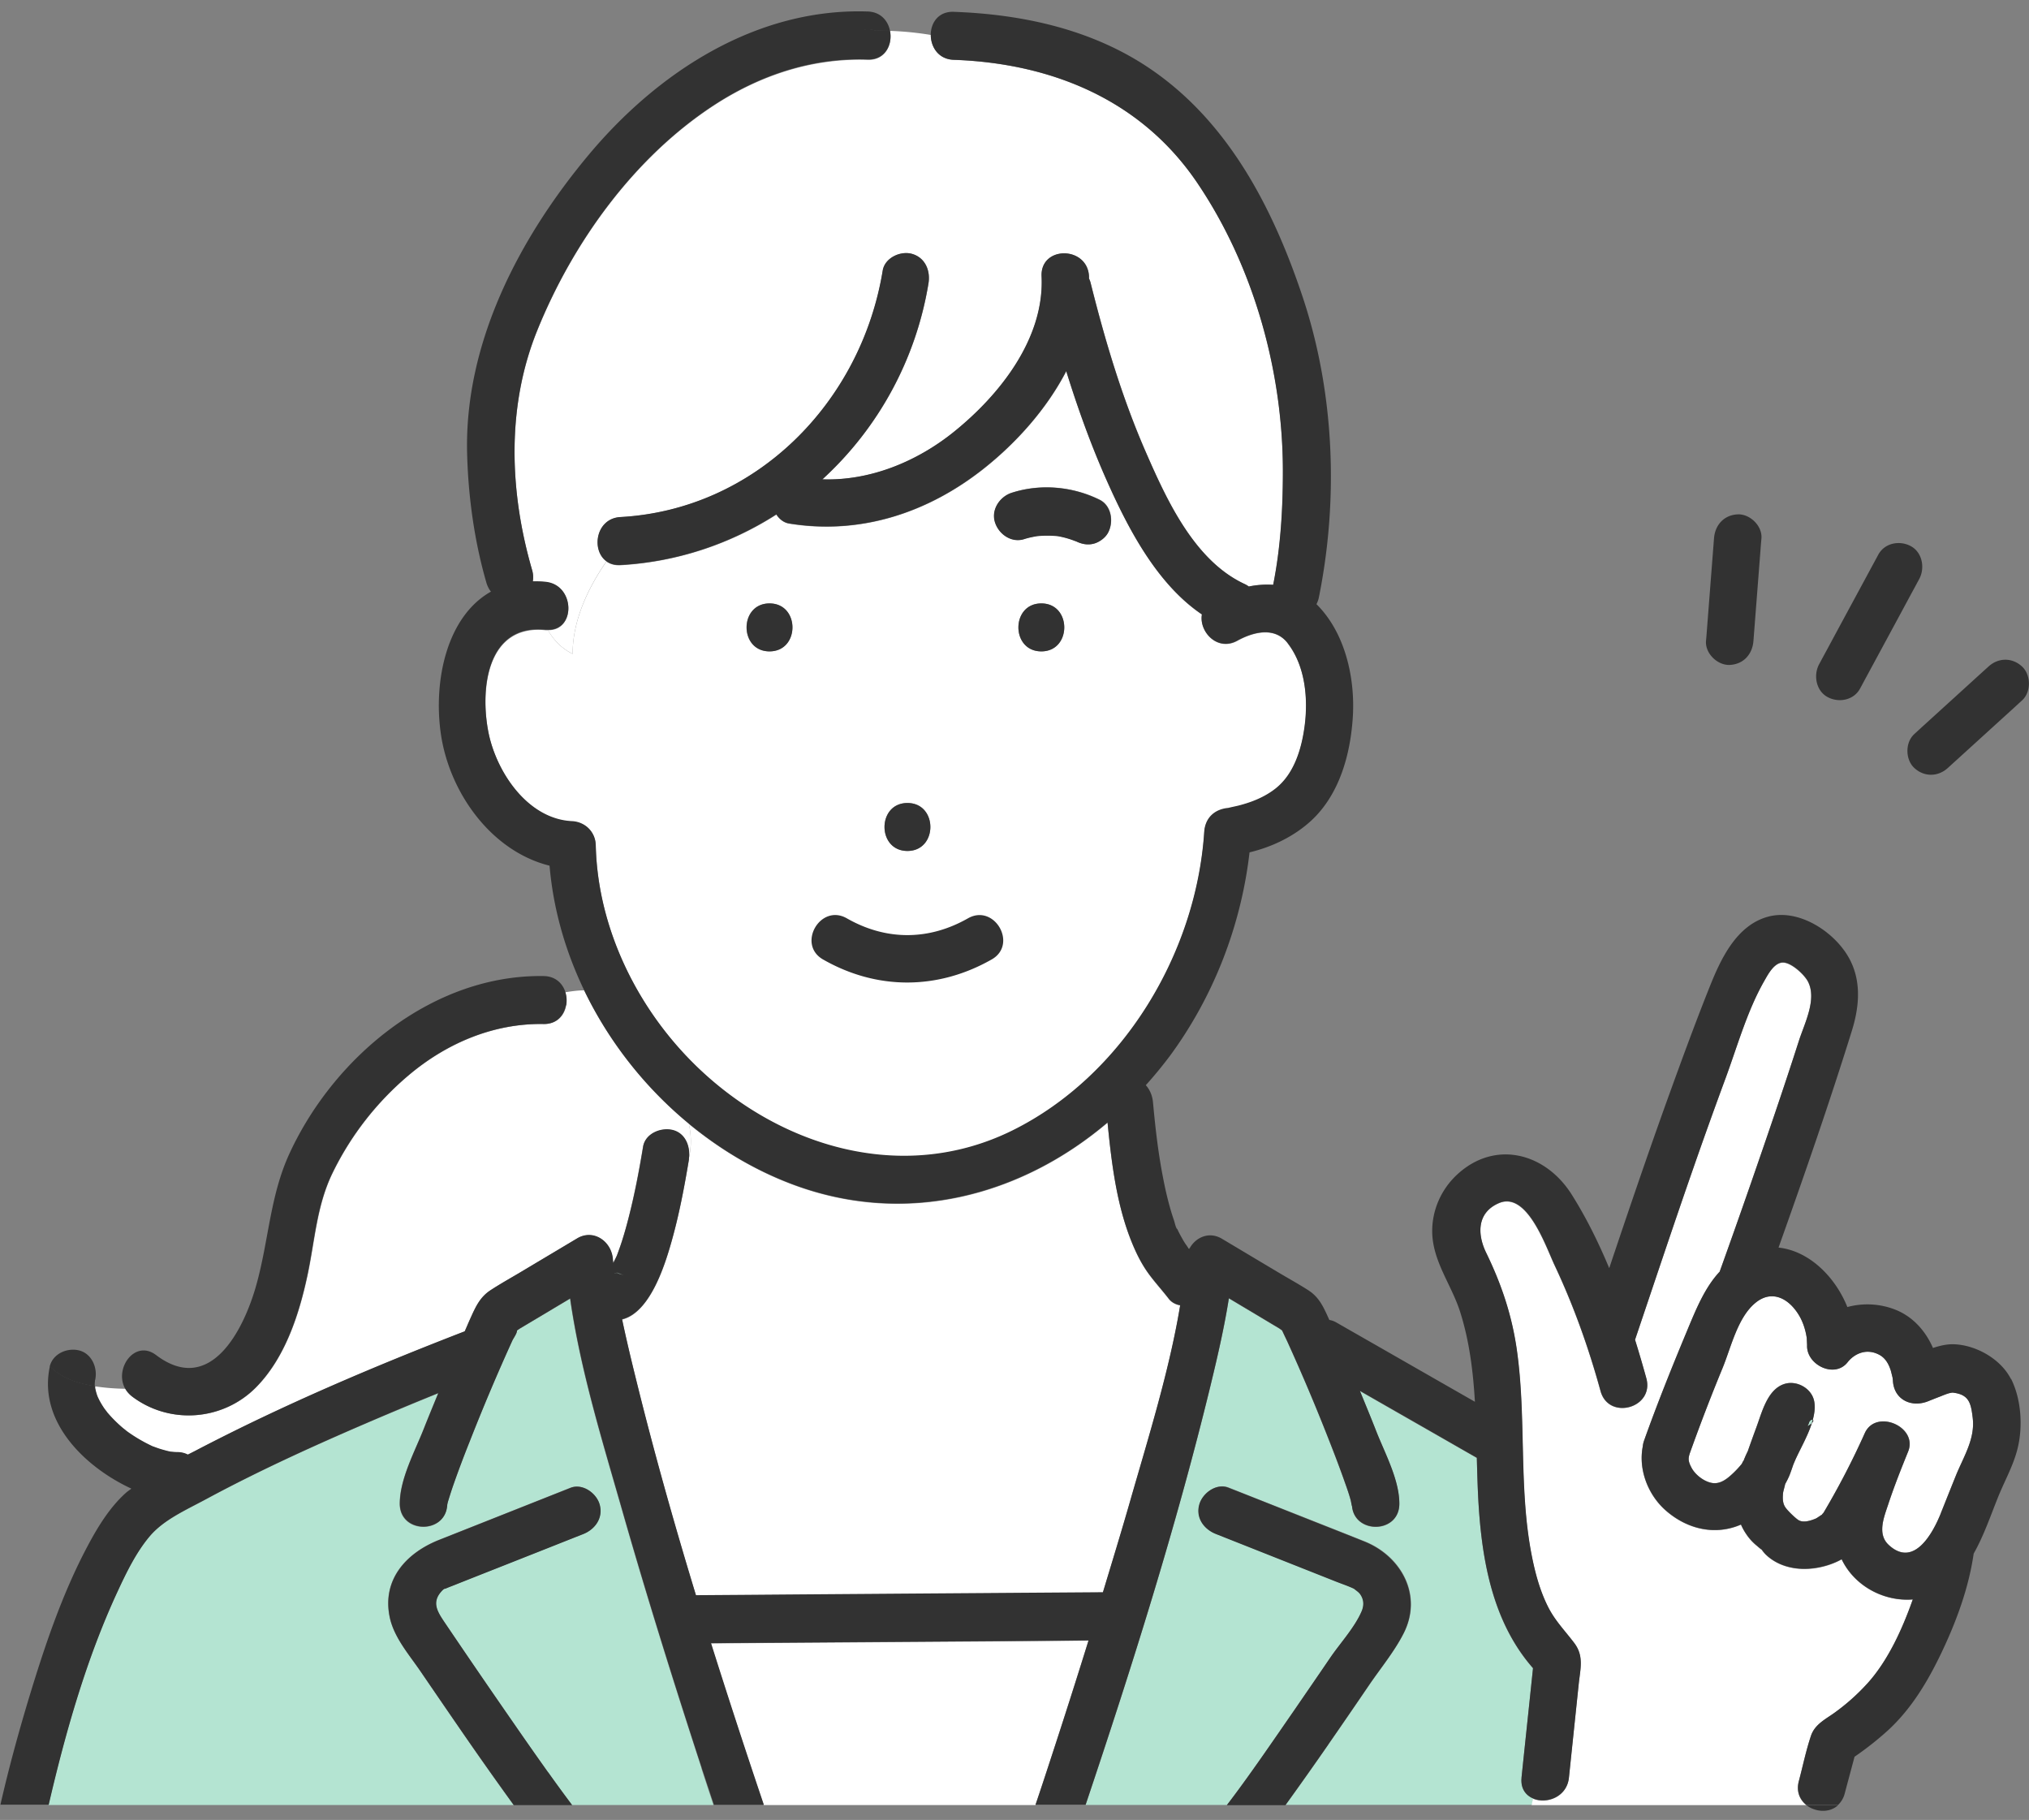<?xml version="1.0" encoding="utf-8"?>
<svg xmlns="http://www.w3.org/2000/svg" width="155" height="139" fill="none">
  <rect width="100%" height="100%" fill="#808080" stroke="none"/>
  <g clip-path="url(#a)">
    <path fill="#fff" d="M148.259 115.581c.386-.968.765-1.929 1.159-2.897.58-1.424 1.482-2.8 1.281-4.411-.137-1.083-.266-1.766-1.49-1.913-.024 0-.024 0-.032-.008-.024 0-.04 0-.073.008-.314.041-.66.212-.958.318-.225.081-.459.179-.684.268-.153.057-.894.375-.129.049-1.265.537-2.666-.073-2.73-1.579 0-.041-.016-.146-.024-.203-.033-.13-.113-.472-.145-.57-.178-.529-.435-.968-.943-1.213-.974-.472-1.86-.016-2.351.611-.999 1.261-3.149.187-3.093-1.294 0-.114-.024-.489-.024-.554a4.848 4.848 0 0 0-.483-1.546c-.741-1.384-2.102-2.246-3.439-1.148-1.369 1.132-1.86 3.411-2.52 5.006a139.615 139.615 0 0 0-2.497 6.494c-.113.366-.145.57.137 1.099.298.562 1.031 1.115 1.667 1.172.58.049 1.063-.35 1.482-.733.241-.227.467-.472.676-.724.041-.049.081-.187.153-.26.024-.065.049-.139.081-.204.072-.179.161-.35.241-.529.21-.602.419-1.196.645-1.79.427-1.148.837-2.946 2.182-3.345.91-.269 2.013.325 2.231 1.278.105.455.04.96-.097 1.473.065.032.065.122-.064.252-.33 1.033-.95 2.075-1.297 2.881-.04.089-.08.187-.121.285-.08.236-.161.472-.249.708a5.709 5.709 0 0 1-.371.773c-.056.26-.145.545-.161.676-.04.366-.048.756.153 1.074.161.26.822.895 1.039 1.017.379.22.942.033 1.313-.13.105-.049.37-.244.451-.285.072-.098.161-.203.105-.106a62.359 62.359 0 0 0 3.181-6.128c.853-1.888 4.091-.488 3.309 1.408-.539 1.326-1.071 2.669-1.522 4.037-.322.968-.853 2.254.033 3.084 1.924 1.799 3.382-.895 3.986-2.401h-.008Z"/>
    <path fill="#B4E4D2" d="M138.185 108.68c-.008.041-.065.155-.105.236.145-.081.258-.155.322-.22.024-.089.049-.171.065-.252-.081-.032-.226.024-.29.236h.008ZM46.942 97.215v.016c.258.025.516.09.757.195-.16-.073-.282-.122-.37-.162 0 0-.25-.025-.387-.05ZM13.12 110.91c.137.016.259.025 0 0ZM47.29 97.246l.032.009c-.485-.212-.162-.041-.033-.009ZM90.722 95.229c-.017-.009-.017-.017-.034-.026.008 0 .025.026.034.034v-.008ZM90.848 95.391s0-.016.017-.025c-.05-.048-.09-.097-.138-.13.016.025.04.05.056.082.025.04.05.057.073.081l-.008-.008ZM70.04 74.995s-.122.016-.203.033c.09 0 .187-.009.203-.033ZM116.233 135.781c.29-2.783.587-5.575.877-8.358-3.205-3.654-3.978-8.595-4.203-13.356-.041-.895-.065-1.806-.089-2.71-.411-.236-.829-.472-1.24-.708-2.561-1.465-5.13-2.93-7.691-4.403.419 1.026.846 2.051 1.248 3.085.645 1.652 1.756 3.695 1.764 5.526.008 2.36-3.616 2.352-3.624 0 0 .431-.016-.016-.121-.366a17.03 17.03 0 0 0-.362-1.107c-.403-1.156-.846-2.295-1.289-3.435a149.985 149.985 0 0 0-3.189-7.536c-.008-.024-.257-.537-.37-.781-.097-.065-.185-.139-.25-.179-.781-.464-1.562-.936-2.343-1.4l-1.474-.88c-.354 2.239-.87 4.469-1.401 6.658-2.634 10.816-6.008 21.478-9.543 32.025H93.74c1.635-2.124 3.535-4.915 5.202-7.324a694.88 694.88 0 0 0 2.722-3.972c.749-1.099 1.845-2.287 2.376-3.516.169-.399.177-.814-.048-1.196-.129-.212-.282-.318-.467-.464-.033-.024-.049-.041-.073-.057-.443-.203-.918-.358-1.369-.545l-9.18-3.638c-.91-.358-1.563-1.221-1.265-2.255.25-.879 1.313-1.644 2.23-1.277 1.7.675 3.4 1.351 5.107 2.018 1.763.7 3.535 1.392 5.299 2.1 2.786 1.123 4.445 4.11 2.963 7.015-.7 1.376-1.755 2.653-2.625 3.931a913.02 913.02 0 0 1-3.125 4.55 253.538 253.538 0 0 1-3.27 4.622h18.813l.097-.488c-.564-.236-.967-.765-.878-1.595l-.016.016Z"/>
    <path fill="#fff" d="M140.682 119.106c-1.031.578-2.327.83-3.414.7-.878-.097-1.716-.431-2.368-1.05a2.77 2.77 0 0 1-.346-.415c.024.041-.081-.04-.346-.268a3.982 3.982 0 0 1-.822-.904 5.738 5.738 0 0 1-.395-.716c-1.924.838-4.058.391-5.733-1.066-1.345-1.172-2.11-3.093-1.772-4.875.016-.155.04-.309.105-.472.998-2.8 2.101-5.55 3.245-8.293.709-1.701 1.369-3.361 2.529-4.607a668.13 668.13 0 0 0 2.375-6.722c1.265-3.63 2.513-7.26 3.681-10.922.427-1.327 1.393-3.166.684-4.525-.282-.529-1.32-1.506-1.973-1.44-.644.065-1.095.944-1.385 1.448-1.288 2.263-2.037 4.957-2.939 7.406a412.15 412.15 0 0 0-2.416 6.73c-1.53 4.396-3.004 8.815-4.494 13.226.306.985.596 1.969.862 2.938.628 2.279-2.875 3.239-3.495.977-.902-3.297-2.054-6.52-3.512-9.612-.676-1.424-2.101-5.656-4.244-4.745-1.683.716-1.683 2.368-.974 3.817 1.152 2.369 1.949 4.729 2.327 7.349.749 5.225.121 10.613 1.152 15.789.258 1.31.62 2.629 1.208 3.825.548 1.107 1.313 1.864 2.037 2.832.749.993.459 1.962.339 3.109-.25 2.385-.5 4.77-.749 7.162-.161 1.498-1.724 2.035-2.746 1.595l-.097.489h20.978c-.491-.391-.789-1.026-.571-1.823.306-1.148.547-2.336.926-3.459.298-.895 1.143-1.278 1.852-1.799a16.608 16.608 0 0 0 2.44-2.181c1.579-1.742 2.682-4.159 3.487-6.438-2.174.179-4.445-.992-5.436-3.068v.008ZM98.37 49.13c-1-1.285-2.642-.846-3.85-.178-1.53.838-2.932-.708-2.698-2.01-3.447-2.328-5.662-6.609-7.288-10.271-1.2-2.702-2.199-5.486-3.077-8.31-1.506 2.906-3.825 5.47-6.257 7.406-4.292 3.41-9.463 5.111-14.906 4.232-.42-.065-.75-.341-.983-.691a24.656 24.656 0 0 1-11.91 3.865c-.444.025-.798-.089-1.072-.284-1.465 2.1-2.585 4.573-2.585 7.056-.894-.456-1.457-1.075-1.876-1.807h-.17c-4.429-.472-5.032 4.37-4.396 7.74.58 3.084 3.004 6.714 6.402 6.877.999.049 1.788.806 1.812 1.831.12 5.494 2.416 10.832 5.927 14.991 6.314 7.48 16.775 11.33 25.915 6.796C85.75 82.223 91.387 72.903 92 63.577c.073-1.074.781-1.725 1.812-1.831.024 0-.338.081.12-.025.307-.073.62-.13.927-.22.91-.252 1.82-.634 2.577-1.228 1.425-1.123 1.997-3.02 2.23-4.762.29-2.124.057-4.63-1.296-6.364v-.016ZM69.32 61.33c2.336 0 2.336 3.663 0 3.663-2.335 0-2.335-3.662 0-3.662ZM58.78 49.75c-2.336 0-2.336-3.663 0-3.663 2.335 0 2.335 3.662 0 3.662Zm20.769 0c-2.336 0-2.336-3.663 0-3.663 2.335 0 2.335 3.662 0 3.662Zm5.105-9.075c-.209.399-.66.724-1.079.838-.49.139-.958.033-1.393-.187 0 0-.016 0-.016-.008a7.58 7.58 0 0 0-1.353-.383 7.306 7.306 0 0 0-1.578 0c-.33.057-.66.122-.983.228-.966.31-1.933-.366-2.23-1.277-.307-.969.362-1.962 1.264-2.255 2.198-.708 4.663-.488 6.724.53.91.447 1.08 1.684.652 2.506l-.008.008Z"/>
    <path fill="#fff" d="M43.745 49.93c0-2.483 1.12-4.957 2.586-7.057-1.176-.846-.806-3.272 1.07-3.377 10.317-.57 18.386-8.717 20.037-18.825.161-.985 1.361-1.522 2.23-1.278 1.015.285 1.426 1.278 1.265 2.255a26.006 26.006 0 0 1-8.102 14.966c3.64.123 7.216-1.35 10.05-3.63 3.496-2.815 6.919-7.12 6.693-11.865-.113-2.36 3.511-2.344 3.624 0v.163c.056.113.105.244.137.39 1.095 4.37 2.4 8.741 4.204 12.867 1.594 3.663 3.712 8.277 7.521 10.06.13.056.242.13.347.203a7.197 7.197 0 0 1 1.86-.13c.572-2.857.749-5.836.74-8.741-.007-7.634-2.246-15.61-6.538-21.958-4.309-6.364-11.162-9.14-18.611-9.4-1.168-.04-1.748-.985-1.748-1.904a24.032 24.032 0 0 0-3.124-.31c.217 1.042-.347 2.255-1.7 2.214-4.244-.138-8.222 1.18-11.773 3.5-6.08 3.98-10.752 10.458-13.473 17.188-2.36 5.828-2.127 12.314-.387 18.312.089.31.097.594.048.855.322 0 .645 0 .99.04 2.24.236 2.304 3.711.17 3.663.419.724.983 1.35 1.876 1.806l.008-.008ZM43.254 76.786c-.137.773-.709 1.44-1.716 1.424-3.817-.056-7.4 1.465-10.308 3.915a22.855 22.855 0 0 0-5.814 7.463c-1.224 2.523-1.345 5.168-1.925 7.862-.644 2.995-1.715 6.267-3.906 8.497-2.52 2.563-6.595 2.889-9.47.716a1.816 1.816 0 0 1-.524-.594 17.185 17.185 0 0 1-2.335-.187V106.028c.04.212.096.415.169.619 0 .024.008.024.016.04.048.098.097.204.145.301.105.204.226.399.354.586.073.114.161.212.234.326-.04-.073-.073-.114-.097-.155.04.057.089.139.13.179.337.399.708.765 1.102 1.107.105.09.234.171.323.269a10.759 10.759 0 0 0-.13-.13c.049.048.13.122.178.162.201.147.402.285.612.415.435.277.886.513 1.345.733.008 0 .016 0 .024.008.12.049.242.089.362.13.202.073.411.13.62.187.113.033.226.057.347.082.016 0 .04 0 .064.008.17.016.338.032.508.032.281 0 .54.066.773.188.185-.098.378-.196.563-.285 6.644-3.475 13.602-6.422 20.592-9.132.145-.325.282-.659.427-.976.41-.895.733-1.644 1.57-2.181.774-.497 1.587-.953 2.376-1.425 1.401-.838 2.81-1.676 4.212-2.514 1.256-.75 2.625.236 2.73 1.578 0 .098.024.204.032.301.089-.178.177-.35.258-.528 0-.009.008-.025.016-.033a4.5 4.5 0 0 0 .129-.35c.08-.228.161-.448.234-.675.209-.627.386-1.27.547-1.913.451-1.774.797-3.581 1.095-5.388.17-1.009 1.353-1.481 2.231-1.277.983.227 1.385 1.228 1.273 2.14a5.794 5.794 0 0 0 0-2.629 30.313 30.313 0 0 1-7.997-10.19c-.483 0-.967.074-1.442.147.097.318.121.668.065.993l.008.008Z"/>
    <path fill="#fff" d="M52.637 88.464s0 .073-.008.114c-.354 2.132-.757 4.265-1.353 6.348-.507 1.782-1.635 5.347-3.753 5.86.306 1.465.669 2.946 1.015 4.378 1.377 5.608 2.94 11.166 4.63 16.701l3.48-.025c9.205-.065 18.401-.13 27.606-.203.7-2.32 1.41-4.631 2.078-6.959 1.377-4.801 3.004-9.986 3.825-14.966-.338-.066-.652-.22-.87-.497-.483-.627-1.022-1.213-1.49-1.847-.555-.75-.958-1.547-1.312-2.41-1.176-2.872-1.57-6.095-1.877-9.204-6.611 5.607-15.397 7.951-24.022 4.736-2.883-1.074-5.565-2.677-7.965-4.647.201.871.21 1.758 0 2.63l.016-.009ZM83.141 125.308c-.564 0-1.135.008-1.699.016l-27.14.195a645.798 645.798 0 0 0 4.035 12.346h20.761c.403-1.188.79-2.384 1.184-3.572a726.82 726.82 0 0 0 2.867-8.977l-.008-.008Z"/>
    <path fill="#B4E4D2" d="M53.595 135.058c-2.134-6.543-4.196-13.119-6.088-19.744-1.498-5.241-3.182-10.662-3.963-16.123-.523.318-1.047.627-1.578.944l-2.295 1.368c-.032.024-.113.073-.194.138v.016c.017.196-.257.562-.354.757a157.77 157.77 0 0 0-3.261 7.716 86.836 86.836 0 0 0-1.225 3.255c-.136.391-.265.789-.386 1.188-.129.423-.097.529-.097.277-.008 2.36-3.632 2.36-3.624 0 0-1.888 1.16-3.996 1.828-5.697.363-.912.733-1.823 1.112-2.735a393.016 393.016 0 0 0-4.59 1.905c-4.462 1.904-8.9 3.898-13.168 6.201-1.602.863-3.237 1.579-4.3 2.841-1.03 1.221-1.764 2.734-2.432 4.183-2.392 5.135-3.994 10.767-5.275 16.31h35.53a296.834 296.834 0 0 1-4.163-5.901c-.998-1.448-1.989-2.897-2.98-4.346-.87-1.269-2.02-2.58-2.335-4.126-.588-2.889 1.313-4.899 3.77-5.876l10.041-3.98c.919-.366 1.99.407 2.231 1.278.282 1.025-.362 1.896-1.264 2.254-1.45.57-2.891 1.148-4.34 1.718-1.805.716-3.609 1.424-5.413 2.14-.225.09-.459.171-.692.277-.057.024-.113.04-.17.065.146-.065.017-.057-.144.106-.87.895-.37 1.627.241 2.531a810.214 810.214 0 0 0 5.26 7.674 301.07 301.07 0 0 0 2.584 3.687c.572.798 1.37 1.905 1.828 2.499h10.816c-.314-.936-.62-1.872-.926-2.808l.016.008ZM97.903 101.562s-.024-.05-.024-.058c-.017.016 0 .033.024.058Z"/>
    <path fill="#323232" d="M132.137 50.784c1.047-.048 1.732-.805 1.812-1.83l.532-6.854c.024-.325.048-.659.08-.984.073-.96-.886-1.872-1.812-1.831-1.047.048-1.731.805-1.812 1.83l-.531 6.853c-.024.326-.049.66-.081.985-.072.96.886 1.872 1.812 1.831ZM151.908 50.906c-1.659 1.505-3.31 3.01-4.969 4.517-.234.211-.467.43-.701.642-.708.643-.692 1.946 0 2.589.757.7 1.812.683 2.561 0 1.659-1.506 3.31-3.012 4.969-4.517.234-.212.467-.432.701-.643.708-.643.692-1.946 0-2.588-.757-.7-1.812-.684-2.561 0ZM139.619 53.241c.845.456 1.997.245 2.48-.659 1.313-2.433 2.634-4.867 3.946-7.308.194-.35.379-.7.572-1.058.451-.839.234-2.035-.652-2.507-.846-.456-1.997-.244-2.481.66-1.312 2.433-2.633 4.866-3.946 7.308-.193.35-.378.7-.572 1.058-.45.838-.233 2.034.653 2.506ZM153.623 105.329c-.781-1.547-2.698-2.621-4.405-2.662-.516-.008-1.039.114-1.554.285-.54-1.245-1.458-2.311-2.73-2.865a5.835 5.835 0 0 0-3.81-.26c-.926-2.311-2.923-4.297-5.258-4.541 1.957-5.494 3.873-11.004 5.605-16.57.66-2.125.757-4.314-.629-6.178-1.264-1.709-3.696-3.133-5.846-2.506-2.36.683-3.544 3.214-4.381 5.314-1.128 2.816-2.166 5.665-3.197 8.513-1.554 4.314-3.028 8.651-4.486 12.997-.821-1.97-1.764-3.874-2.867-5.623-2.021-3.199-5.863-4.192-8.746-1.53-1.232 1.139-1.948 2.758-1.908 4.451.056 2.222 1.498 4.013 2.142 6.072.701 2.222.982 4.517 1.119 6.836-3.003-1.717-5.999-3.434-9.003-5.152-.532-.301-1.063-.61-1.595-.911a1.535 1.535 0 0 0-.523-.187c-.016-.033-.024-.057-.04-.09-.411-.903-.733-1.644-1.57-2.181-.734-.472-1.507-.895-2.256-1.343-1.45-.862-2.89-1.725-4.34-2.588-.967-.578-1.998-.122-2.473.74a1.013 1.013 0 0 0-.153-.121c.049.04.097.081.137.13 0 .008 0 .016-.016.024-.024-.016-.04-.04-.072-.081l-.057-.082a9.821 9.821 0 0 1-.032-.032c.016.008.016.016.032.024-.032-.04-.064-.09-.096-.13a4.644 4.644 0 0 1-.266-.423c-.097-.171-.193-.342-.282-.52a4.05 4.05 0 0 1-.129-.27c-.024-.056-.048-.105-.072-.162-.073-.171-.049-.114.072.179-.105-.049-.21-.554-.25-.668a16.144 16.144 0 0 1-.281-.887 26.048 26.048 0 0 1-.5-2.083c-.426-2.116-.628-3.931-.83-6.08-.047-.488-.24-.952-.547-1.286a31.442 31.442 0 0 0 1.86-2.262c3.326-4.525 5.42-9.93 6.065-15.52 1.723-.415 3.374-1.205 4.679-2.393 2.19-2.002 3.036-5.095 3.213-7.984.177-2.97-.596-6.421-2.779-8.578.073-.147.137-.301.178-.488 1.522-7.528 1.199-15.65-1.216-22.927-2.336-7.023-5.904-13.868-12.306-17.896-4.3-2.702-9.358-3.752-14.375-3.931-1.16-.04-1.747.846-1.747 1.758 0 .92.58 1.863 1.747 1.904 7.45.26 14.31 3.036 18.611 9.4 4.293 6.34 6.523 14.324 6.54 21.958 0 2.905-.17 5.884-.742 8.74-.611-.04-1.24 0-1.86.131a1.778 1.778 0 0 0-.346-.203c-3.81-1.783-5.92-6.397-7.522-10.06-1.804-4.126-3.108-8.496-4.204-12.867a1.702 1.702 0 0 0-.136-.39v-.163c-.113-2.344-3.737-2.36-3.624 0 .225 4.745-3.198 9.05-6.693 11.866-2.834 2.287-6.418 3.752-10.05 3.63a25.98 25.98 0 0 0 8.102-14.967c.16-.977-.25-1.97-1.265-2.255-.87-.244-2.07.302-2.23 1.278-1.66 10.108-9.72 18.255-20.037 18.825-1.884.105-2.247 2.53-1.071 3.377.274.195.628.31 1.071.285 4.34-.236 8.408-1.628 11.91-3.866.226.35.565.627.983.692 5.444.887 10.614-.814 14.907-4.232 2.44-1.937 4.751-4.5 6.257-7.406.878 2.824 1.876 5.607 3.076 8.31 1.627 3.662 3.834 7.942 7.289 10.27-.234 1.31 1.167 2.849 2.697 2.01 1.208-.659 2.851-1.106 3.85.18 1.353 1.741 1.578 4.248 1.296 6.364-.233 1.742-.805 3.646-2.23 4.76-.757.595-1.66.977-2.577 1.23-.306.09-.62.146-.927.22-.459.105-.104.024-.12.024-1.031.106-1.74.757-1.812 1.831-.62 9.327-6.25 18.637-14.641 22.796-9.14 4.525-19.602.676-25.915-6.796-3.511-4.158-5.798-9.497-5.927-14.99-.025-1.026-.814-1.783-1.812-1.832-3.399-.163-5.815-3.792-6.403-6.877-.636-3.37-.04-8.212 4.397-7.74h.17c-.701-1.229-.991-2.767-1.748-4.297.757 1.538 1.039 3.068 1.748 4.297 2.142.05 2.07-3.426-.17-3.662-.346-.04-.668-.04-.99-.04.048-.261.04-.546-.048-.855-1.74-5.99-1.974-12.477.386-18.312 2.722-6.73 7.393-13.209 13.473-17.189 3.552-2.32 7.522-3.646 11.774-3.5 1.353.05 1.917-1.171 1.7-2.213a69.29 69.29 0 0 0-2.497-.04c.74 0 1.602 0 2.496.04-.16-.757-.717-1.416-1.7-1.449C57.79.602 50.253 5.493 44.938 11.865c-5.283 6.332-9.479 14.349-9.253 22.805.088 3.28.555 6.673 1.474 9.84.08.268.2.496.346.675-3.383 1.904-4.413 6.82-3.825 10.88.66 4.493 3.857 8.945 8.302 10.052.653 7.65 4.744 14.837 10.639 19.695 2.391 1.978 5.081 3.573 7.964 4.648 8.617 3.214 17.403.87 24.023-4.737.306 3.109.692 6.332 1.876 9.204.355.863.757 1.66 1.313 2.41.475.634 1.007 1.22 1.49 1.847.217.277.531.44.87.496-.822 4.981-2.449 10.165-3.826 14.967-.668 2.328-1.377 4.647-2.077 6.959-9.205.065-18.402.13-27.607.203l-3.479.025c-1.683-5.526-3.253-11.093-4.63-16.701a123.306 123.306 0 0 1-1.015-4.378c2.118-.513 3.245-4.078 3.753-5.86.596-2.084.998-4.216 1.353-6.348 0-.04 0-.073.008-.114.104-.912-.29-1.913-1.273-2.14-.877-.204-2.061.268-2.23 1.277-.298 1.807-.637 3.614-1.096 5.388a32.23 32.23 0 0 1-.547 1.913c-.073.227-.153.455-.234.675-.04.114-.088.228-.129.35a.062.062 0 0 1-.016.033c-.08.179-.177.35-.258.529-.008-.098-.024-.204-.032-.302-.104-1.342-1.473-2.327-2.73-1.578-1.401.838-2.81 1.676-4.212 2.514-.789.472-1.602.92-2.375 1.425-.838.537-1.168 1.285-1.57 2.181-.146.325-.282.651-.427.976-6.99 2.702-13.949 5.657-20.592 9.132a21.29 21.29 0 0 1-.564.285 1.749 1.749 0 0 0-.773-.188c-.17 0-.338-.016-.508-.032-.024 0-.048 0-.064-.008-.113-.025-.234-.049-.346-.082-.21-.057-.42-.114-.62-.187-.121-.04-.242-.089-.363-.13-.016 0-.016 0-.024-.008a11.959 11.959 0 0 1-1.957-1.148c-.056-.04-.129-.114-.177-.162l.129.13c-.097-.098-.226-.179-.322-.269a10.173 10.173 0 0 1-1.104-1.107c-.04-.04-.088-.122-.129-.179.025.033.049.082.097.155-.064-.114-.16-.22-.233-.326a6.926 6.926 0 0 1-.355-.586 9.525 9.525 0 0 1-.145-.301c0-.016 0-.024-.016-.04a4.142 4.142 0 0 1-.169-.619V105.858c-1.36-.204-2.61-.635-3.455-1.522 0 .016-.016.04-.016.057-.894 4.215 2.714 7.674 6.233 9.302-.129.106-.274.195-.394.301-1.24 1.099-2.159 2.604-2.932 4.053-1.98 3.711-3.334 7.789-4.55 11.809-.789 2.629-1.514 5.29-2.126 7.976h3.689c1.288-5.542 2.89-11.174 5.274-16.31.669-1.44 1.41-2.962 2.433-4.183 1.063-1.261 2.69-1.978 4.3-2.84 4.268-2.303 8.705-4.297 13.167-6.202a224.852 224.852 0 0 1 4.59-1.904c-.37.911-.749 1.815-1.111 2.734-.669 1.701-1.82 3.809-1.828 5.697-.008 2.36 3.616 2.36 3.624 0 0 .253-.04.139.096-.276.121-.399.25-.798.387-1.189a79.3 79.3 0 0 1 1.224-3.255 157.735 157.735 0 0 1 3.262-7.715c.088-.196.362-.562.354-.757v-.017l.193-.138 2.295-1.367c.524-.318 1.047-.627 1.579-.944.78 5.461 2.464 10.881 3.962 16.122 1.892 6.625 3.954 13.201 6.088 19.744.306.936.62 1.872.926 2.808h3.817a631.589 631.589 0 0 1-4.034-12.346l27.14-.195c.563 0 1.135-.009 1.698-.017a555.27 555.27 0 0 1-2.867 8.977 259.364 259.364 0 0 1-1.183 3.573h3.825c3.543-10.548 6.918-21.217 9.543-32.025.531-2.19 1.047-4.419 1.401-6.658l1.474.879c.781.464 1.562.936 2.343 1.4.065.041.162.106.25.179.113.244.354.757.37.782a150.928 150.928 0 0 1 3.19 7.536 88.689 88.689 0 0 1 1.288 3.434c.129.367.258.733.362 1.107.105.35.121.798.121.366.008 2.352 3.632 2.361 3.624 0 0-1.831-1.111-3.865-1.763-5.526-.403-1.033-.83-2.059-1.249-3.084 2.561 1.465 5.13 2.93 7.691 4.403.411.236.83.472 1.24.708.024.911.049 1.815.089 2.71.225 4.761.999 9.701 4.204 13.355-.29 2.784-.588 5.575-.878 8.359-.089.83.314 1.359.878 1.595 1.022.439 2.593-.098 2.746-1.595l.749-7.162c.121-1.148.41-2.116-.338-3.109-.725-.961-1.49-1.717-2.038-2.832-.596-1.205-.95-2.515-1.208-3.826-1.023-5.176-.395-10.563-1.152-15.788-.378-2.621-1.175-4.981-2.327-7.35-.709-1.448-.709-3.1.975-3.816 2.15-.912 3.575 3.312 4.244 4.744 1.457 3.093 2.601 6.308 3.511 9.612.62 2.271 4.123 1.302 3.495-.977a93.018 93.018 0 0 0-.862-2.938c1.49-4.41 2.956-8.83 4.494-13.225a386.573 386.573 0 0 1 2.416-6.73c.902-2.442 1.651-5.136 2.939-7.406.29-.505.733-1.384 1.385-1.45.661-.064 1.7.912 1.973 1.441.709 1.36-.257 3.199-.684 4.525-1.176 3.655-2.424 7.293-3.68 10.922a693.994 693.994 0 0 1-2.376 6.723c-1.16 1.245-1.82 2.905-2.529 4.606-1.143 2.743-2.247 5.494-3.245 8.293a2.149 2.149 0 0 0-.105.472c-.338 1.783.427 3.703 1.772 4.875 1.675 1.465 3.809 1.905 5.734 1.067.104.244.233.488.394.716.234.35.5.643.822.903.265.236.37.309.346.269.113.146.217.293.346.415.645.618 1.49.952 2.368 1.05 1.087.122 2.384-.131 3.414-.7.991 2.067 3.262 3.247 5.436 3.068-.805 2.279-1.9 4.696-3.487 6.438a15.792 15.792 0 0 1-2.44 2.181c-.708.521-1.554.903-1.852 1.798-.379 1.123-.62 2.312-.926 3.459-.21.798.08 1.424.572 1.823h2.424a1.82 1.82 0 0 0 .499-.846c.25-.944.507-1.888.757-2.832a23.723 23.723 0 0 0 2.593-2.051c1.772-1.644 3.004-3.711 4.043-5.884 1.135-2.377 2.086-4.949 2.464-7.577.765-1.351 1.281-2.865 1.852-4.289.508-1.27 1.2-2.458 1.522-3.817.387-1.644.258-3.703-.515-5.242l-.008.017ZM13.119 110.92c.137.016.257.024 0 0ZM47.32 97.263s-.008 0-.033-.008c-.12-.032-.45-.195.033.008Zm-.379-.032v-.016c.137.024.379.056.387.048.096.041.21.09.37.163a2.475 2.475 0 0 0-.757-.195Zm50.937 4.281s0 .024.024.057c-.016-.033-.024-.049-.024-.057Zm51.54 11.182c-.386.96-.773 1.929-1.16 2.897-.604 1.506-2.061 4.2-3.986 2.401-.886-.83-.354-2.108-.032-3.084.451-1.368.982-2.702 1.522-4.037.773-1.904-2.464-3.296-3.31-1.408a59.436 59.436 0 0 1-3.181 6.128c.056-.089-.032.017-.105.106-.08.041-.346.236-.451.285-.37.155-.934.342-1.312.13-.218-.122-.886-.757-1.039-1.017-.201-.318-.185-.716-.153-1.074.016-.131.105-.416.161-.676.137-.252.274-.505.37-.773.089-.236.17-.472.25-.708.04-.098.081-.187.121-.285.346-.806.966-1.847 1.296-2.881a1.573 1.573 0 0 1-.322.22c.041-.082.097-.196.105-.236.064-.212.209-.269.29-.236.137-.513.201-1.018.097-1.473-.218-.953-1.321-1.547-2.231-1.278-1.337.399-1.748 2.189-2.183 3.345-.217.594-.435 1.196-.644 1.79-.088.179-.169.35-.241.529-.033.065-.049.13-.081.204-.072.073-.113.211-.153.26a7.03 7.03 0 0 1-.677.724c-.41.391-.893.782-1.481.733-.636-.057-1.369-.61-1.667-1.172-.282-.529-.25-.732-.137-1.099.781-2.181 1.61-4.346 2.496-6.494.661-1.595 1.144-3.874 2.521-5.005 1.337-1.1 2.698-.245 3.439 1.147.249.48.402 1.009.483 1.546 0 .066.024.432.024.554-.056 1.481 2.094 2.555 3.092 1.294.492-.627 1.386-1.083 2.352-.611.515.245.765.684.942 1.213.032.106.113.44.145.57 0 .057.024.163.024.203.065 1.506 1.466 2.124 2.73 1.579-.765.326-.016.008.129-.049.226-.089.451-.179.685-.268.298-.114.644-.277.958-.318.032 0 .048 0 .073-.008 0 0 .008 0 .032.008 1.232.147 1.361.83 1.49 1.913.201 1.611-.701 2.979-1.281 4.411Z"/>
    <path fill="#323232" d="M7.24 105.882v-.171c0-.089.009-.171.017-.26 0-.025 0-.041.016-.065.201-.936-.274-2.027-1.265-2.255-.894-.203-1.965.261-2.206 1.221.845.887 2.094 1.318 3.455 1.522l-.017.008ZM137.991 137.865c.177.147.387.253.604.326l.04-.326h-.644ZM140.416 137.865h-1.78l-.04.326c.62.211 1.337.138 1.828-.326h-.008ZM138.476 108.438c-.024.081-.041.17-.065.252.13-.13.13-.228.065-.252ZM82.175 41.334c.444.22.91.317 1.394.187.418-.114.877-.447 1.079-.838.435-.822.258-2.051-.652-2.507-2.062-1.025-4.526-1.245-6.725-.529-.902.293-1.578 1.286-1.264 2.255.29.911 1.264 1.587 2.23 1.277.323-.105.653-.17.983-.228a8.527 8.527 0 0 1 1.578 0 6.722 6.722 0 0 1 1.37.391l.007-.008ZM79.55 49.75c2.336 0 2.336-3.663 0-3.663-2.335 0-2.335 3.662 0 3.662ZM69.322 61.33c-2.335 0-2.335 3.662 0 3.662s2.335-3.662 0-3.662ZM58.789 46.087c-2.336 0-2.336 3.662 0 3.662 2.335 0 2.335-3.662 0-3.662ZM41.329 76.785h1.925c.185-1.017-.387-2.214-1.716-2.238-8.391-.13-15.953 6.063-19.408 13.518-1.506 3.247-1.595 6.657-2.545 10.06-.95 3.418-3.503 8.512-7.659 5.371-1.634-1.237-3.229 1.05-2.359 2.572.523.016 1.047.016 1.546.016-.5 0-1.014 0-1.546-.016.12.219.298.415.523.594 2.883 2.173 6.95 1.847 9.471-.717 2.19-2.229 3.262-5.493 3.906-8.496.58-2.694.7-5.34 1.925-7.862a22.794 22.794 0 0 1 5.814-7.463c2.907-2.458 6.49-3.98 10.308-3.915 1.007.017 1.57-.65 1.715-1.424h-1.924.024ZM9.505 109.185c-.058-.058-.05-.05 0 0ZM8.078 107.753c-.073-.114-.048-.081 0 0ZM41.877 135.369c-.87-1.221-1.732-2.45-2.586-3.687a709.043 709.043 0 0 1-5.258-7.675c-.612-.903-1.112-1.636-.242-2.531.161-.163.29-.179.145-.106.056-.024.113-.04.17-.065.225-.097.458-.179.692-.276 1.804-.717 3.608-1.425 5.412-2.141 1.45-.57 2.89-1.147 4.34-1.717.91-.358 1.547-1.229 1.265-2.255-.242-.878-1.313-1.644-2.231-1.277-3.35 1.326-6.692 2.653-10.043 3.979-2.456.977-4.356 2.987-3.768 5.877.314 1.546 1.465 2.856 2.335 4.126.99 1.448 1.981 2.897 2.98 4.346a300.145 300.145 0 0 0 4.163 5.9h4.462a110.339 110.339 0 0 1-1.828-2.498h-.008ZM101.463 133.242a547.599 547.599 0 0 0 3.124-4.55c.87-1.277 1.925-2.547 2.626-3.93 1.481-2.906-.178-5.885-2.964-7.016-1.764-.708-3.535-1.4-5.299-2.1-1.7-.675-3.398-1.351-5.106-2.018-.918-.366-1.98.399-2.23 1.278-.29 1.033.362 1.896 1.264 2.254l9.181 3.638c.451.179.926.334 1.369.545.016.017.04.033.072.057.185.147.346.244.467.464.226.383.218.798.049 1.197-.524 1.228-1.619 2.417-2.376 3.515-.902 1.327-1.812 2.645-2.722 3.972-1.667 2.409-3.568 5.201-5.203 7.325h4.478a317.18 317.18 0 0 0 3.27-4.623v-.008ZM73.945 70.138c-3.004 1.709-6.258 1.709-9.253 0-2.022-1.156-3.834 1.986-1.82 3.141 4.115 2.353 8.761 2.344 12.885 0 2.02-1.147.209-4.289-1.812-3.141Z"/>
  </g>
  <defs>
    <clipPath id="a">
      <path fill="#fff" d="M0 .4h155v138H0z"/>
    </clipPath>
  </defs>
</svg>